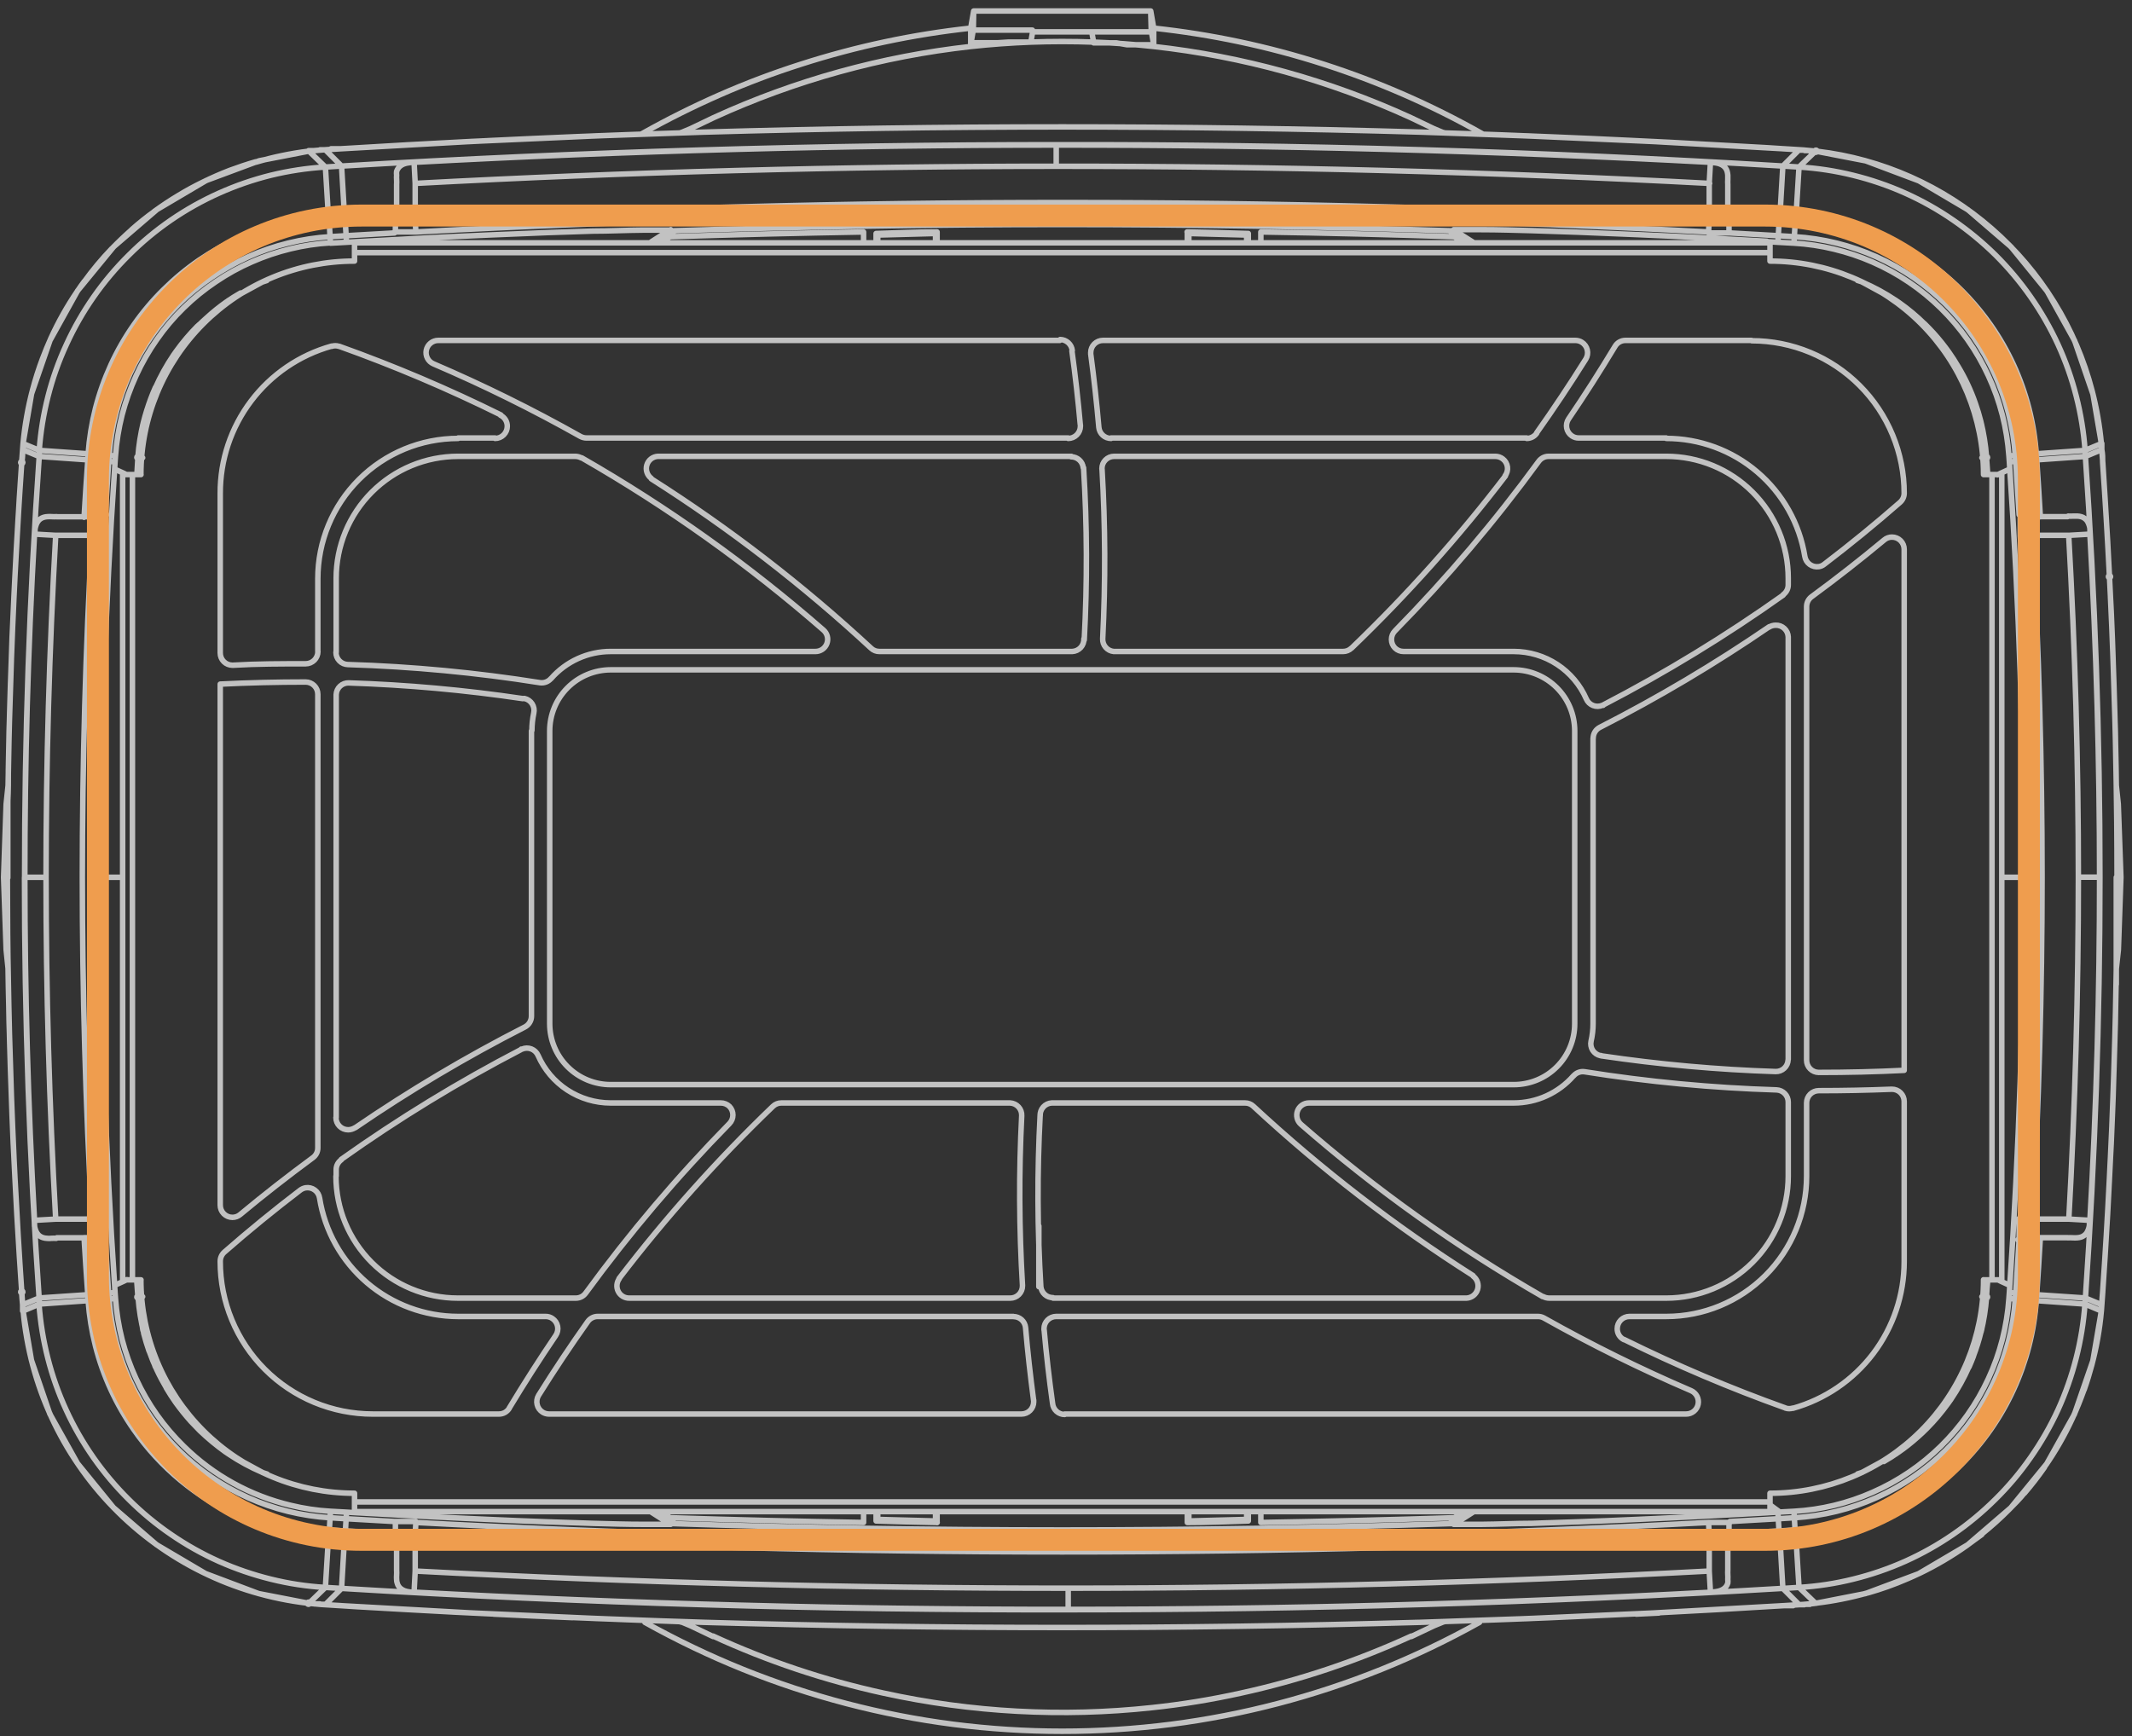<svg xmlns="http://www.w3.org/2000/svg" width="194" height="158" viewBox="0 0 194 158" fill="none"><rect x="0" y="0" width="194" height="158" fill="#333333" stroke="none"/><path d="M2.06 118.761L2.1 119.321M2.1 119.321L2.11 119.311C2.712 126.04 5.612 132.357 10.324 137.2C15.035 142.042 21.27 145.115 27.98 145.901M2.1 119.321L2.86 123.791L4.53 128.671L7.05 133.181L10.32 137.201L14.24 140.581L18.7 143.211L23.53 145.031L28.07 145.911M3.59 118.681L3.56 118.131M3.59 118.681L8.02 118.371M3.59 118.681L2.1 119.311M3.56 118.131L7.99 117.831M3.56 118.131L2.06 118.751M3.56 118.131C2.673 105.378 2.23 92.614 2.23 79.841H4.19M1.98 117.581L2.06 118.771V118.751M1.98 117.581C1.98 117.971 2.03 118.361 2.06 118.751M1.98 117.581C1.74 114.111 1.54 110.651 1.36 107.181M1.36 107.191L1.53 110.451L1.76 114.281L1.98 117.591M1.36 107.191L1.27 105.371M1.36 107.191V107.181M1.27 105.371V105.331M1.27 105.371L1.36 107.181M1.04 99.841L1.1 101.571L1.2 103.971L1.27 105.361V105.331M1.04 99.841L0.83 93.111L0.7 86.081L0.67 79.841M1.04 99.841V99.831C1.11 101.661 1.18 103.501 1.27 105.331M1.04 99.841C0.793 93.174 0.67 86.508 0.67 79.841M0.68 82.971L0.58 79.841L0.68 76.721M0.33 79.841L0.56 86.441L0.74 88.191M0.33 79.841L0.56 73.181L0.74 71.471M0.33 79.841H0.67M2.1 40.351L2.11 40.371C2.11 40.551 2.11 40.741 2.11 40.921M2.1 40.351L2.06 40.901M2.1 40.351L2.87 35.841L4.55 30.981L7.06 26.461L10.35 22.451L14.28 19.071L18.75 16.431L23.59 14.631L28.07 13.761M1.27 54.341V54.311L1.21 55.651L1.1 58.041L1.04 59.831M1.27 54.341V54.301L1.36 52.481M1.27 54.341C1.18 56.171 1.11 58.011 1.04 59.841M1.27 54.341L1.36 52.491M0.67 79.841L0.7 73.541L0.83 66.511L1.04 59.831M1.04 59.831V59.841M1.36 52.481L1.54 49.171L1.76 45.341L1.99 41.861L2.06 40.901M1.36 52.481V52.491M3.56 41.541L3.59 40.991M3.56 41.541L2.06 40.921V40.901M3.56 41.541L7.99 41.851L8.02 41.301M3.59 40.991L2.1 40.371C2.251 38.727 2.539 37.098 2.96 35.501C3.213 34.532 3.517 33.578 3.87 32.641C4.1 32.021 4.36 31.401 4.63 30.791C5.308 29.302 6.11 27.874 7.03 26.521C7.23 26.211 7.45 25.911 7.67 25.611M3.59 40.991L8.02 41.301M2.06 40.901C2.06 41.291 2.06 41.681 1.98 42.071M28.07 145.911L28.37 145.941L29.22 146.021L29.55 146.041M28.07 145.911L28.12 145.911L29.61 144.471M12.55 118.041L12.44 116.501M12.55 118.041L12.46 116.501M12.55 118.041L13 121.041L14.12 124.361L15.84 127.421L18.1 130.121L20.82 132.341L23.9 134.021L24.3 134.151M12.55 118.041L12.98 118.011M2.06 118.751C2.06 118.931 2.06 119.121 2.06 119.311M12.55 41.631L12.46 43.171C12.5 42.631 12.57 42.141 12.57 41.631M12.55 41.631L12.99 38.671L14.1 35.351L15.81 32.291L18.07 29.591L20.78 27.351L23.86 25.671L24.28 25.531M12.55 41.631L12.98 41.661M1.36 52.491C1.53 49.021 1.74 45.561 1.98 42.091M1.04 59.841C0.913 63.254 0.82 66.664 0.76 70.071C0.76 71.011 0.76 71.951 0.71 72.891M20.04 44.861V59.431C20.04 59.725 20.157 60.008 20.365 60.216C20.573 60.424 20.856 60.541 21.15 60.541M9.58 112.831V112.841M165.2 145.911L165.24 145.901M165.2 145.911H165.24L164.9 145.951L164.06 146.021L163.76 146.041M165.2 145.911L165.25 145.911L169.75 145.031L174.59 143.221L179.05 140.591L182.97 137.221L186.24 133.221L188.76 128.711L190.44 123.841L191.21 119.321M165.2 145.911L163.7 144.471M165.2 145.911L164.69 145.971M191.21 119.321V119.311M191.21 119.321L191.25 118.771M28.61 145.971H29.11M29.55 146.041H29.6M29.55 146.041L30.99 146.131M64.89 148.941L62.84 147.961L62.05 147.631M9.58 46.841V46.831C9.68 45.221 9.78 43.601 9.89 41.991L9.93 41.451C10.021 40.165 10.229 38.89 10.55 37.641C10.87 36.393 11.298 35.175 11.83 34.001C12.912 31.66 14.402 29.53 16.23 27.711C17.151 26.802 18.155 25.981 19.23 25.261C20.292 24.533 21.416 23.9 22.59 23.371C23.765 22.842 24.987 22.423 26.24 22.121C27.49 21.813 28.765 21.619 30.05 21.541M29.61 15.201L29.88 19.631M29.61 15.201L28.12 13.761M29.61 15.201L31.08 15.111M29.88 19.631L31.34 19.541M29.88 19.631C27.08 19.814 24.334 20.491 21.77 21.631C20.493 22.207 19.269 22.893 18.11 23.681C16.956 24.477 15.875 25.374 14.88 26.361C13.884 27.343 12.98 28.414 12.18 29.561C11.374 30.712 10.675 31.933 10.09 33.211C9.508 34.484 9.039 35.806 8.69 37.161C8.347 38.519 8.123 39.904 8.02 41.301M31.08 15.111L31.34 19.541M31.08 15.111L29.6 13.631M31.34 19.541L36.09 19.271M31.43 20.341L31.53 22.051M31.43 20.341L36.09 20.081M31.43 20.341L29.97 20.431L30.07 22.131L31.53 22.051M31.53 22.051L32.25 22.011L32.53 21.991M28.92 52.631V59.301M30.59 107.041V106.451C30.59 106.274 30.632 106.1 30.714 105.943C30.796 105.786 30.915 105.652 31.06 105.551M30.59 101.711V63.261M30.59 59.371V52.631C30.59 49.687 31.759 46.864 33.841 44.782C35.923 42.7 38.746 41.531 41.69 41.531H52.34C52.532 41.532 52.721 41.58 52.89 41.671M31.08 144.561L31.34 140.131M31.08 144.561L29.61 144.471M31.08 144.561L29.6 146.041M31.08 144.561C53.08 145.894 75.12 146.541 97.2 146.501M31.34 140.131L29.88 140.041M31.34 140.131L36.09 140.401M31.43 139.331L31.53 137.621M31.43 139.331L36.09 139.591M31.43 139.331L29.97 139.241M31.53 137.621L30.07 137.541M31.53 137.621L32.53 137.681L32.64 137.601M29.97 139.241L30.07 137.541M29.97 139.241C24.504 138.912 19.344 136.606 15.452 132.753C11.561 128.901 9.203 123.764 8.82 118.301M30.07 137.541C28.849 137.471 27.638 137.29 26.45 137.001C22.776 136.132 19.41 134.271 16.72 131.621C14.909 129.854 13.438 127.769 12.38 125.471C11.853 124.324 11.428 123.133 11.11 121.911C10.8 120.688 10.599 119.44 10.51 118.181M29.61 144.471L29.88 140.041M29.88 140.041C27.078 139.871 24.33 139.193 21.77 138.041C17.912 136.318 14.597 133.577 12.18 130.111C10.566 127.81 9.383 125.235 8.69 122.511C8.346 121.153 8.122 119.768 8.02 118.371M60.41 21.461L60.56 21.351M61.19 21.161L61.28 21.101C61.284 21.071 61.284 21.041 61.28 21.011M61.19 21.161L61.42 21.011M61.19 21.161L60.86 21.371L60.66 21.501L60.51 21.601M60.68 21.531L60.53 21.631M163.71 146.041H163.76M163.71 146.041L162.23 144.561M163.71 146.041L163.17 146.081H163.21M163.76 146.041L162.32 146.131M163.76 146.041H164.2M162.32 146.131L150.39 146.801L138.98 147.311L131.23 147.581M162.32 146.131H162.3M162.3 146.131L161.61 146.171C158.06 146.391 154.5 146.591 150.95 146.771M162.3 146.131H163.17M163.7 144.471L162.23 144.561M163.7 144.471L163.43 140.041M163.7 144.471C165.36 144.372 167.006 144.121 168.62 143.721C170.242 143.323 171.825 142.781 173.35 142.101C174.875 141.418 176.334 140.598 177.71 139.651C179.083 138.708 180.368 137.644 181.55 136.471C182.74 135.301 183.818 134.022 184.77 132.651C185.728 131.285 186.562 129.836 187.26 128.321C188.644 125.278 189.477 122.015 189.72 118.681M162.23 144.561L161.97 140.131M30.99 146.131H31.01L32.57 146.231C35.57 146.401 38.46 146.571 41.41 146.721L44.93 146.891M30.99 146.131L42.84 146.791L54.25 147.301L62.08 147.591M131.23 147.581L129.18 147.651M131.23 147.581L135.48 147.441L137.64 147.361L140.92 147.231C143.587 147.118 146.253 146.998 148.92 146.871M29.6 146.041L30.05 146.071L31.05 146.131M62.08 147.581L64.13 147.651C85.81 148.278 107.477 148.278 129.13 147.651M62.08 147.581C60.34 147.531 58.59 147.471 56.85 147.401L52.08 147.211M62.08 147.581L64.08 147.651M61.42 138.661L61.19 138.521L60.86 138.311L60.67 138.181L60.51 138.081M60.55 138.351L60.39 138.251L59.48 137.641M60.54 138.041L60.69 138.151M61.19 138.511L61.28 138.571M60.57 138.321L60.42 138.211M37.84 21.111L37.78 20.001V16.691M37.84 21.111C77.022 19.021 116.288 19.021 155.47 21.111L155.53 20.001V16.691L155.64 14.771C135.813 13.711 115.97 13.188 96.11 13.201C76.617 13.201 57.14 13.724 37.68 14.771M37.84 21.111H35.9M37.78 16.691L37.68 14.771M37.78 16.691C57.213 15.651 76.657 15.131 96.11 15.131V13.171M37.68 14.771C37.502 14.772 37.325 14.789 37.15 14.821C37.013 14.839 36.879 14.872 36.75 14.921C36.646 14.96 36.549 15.014 36.46 15.081C36.375 15.141 36.3 15.216 36.24 15.301C36.176 15.39 36.126 15.488 36.09 15.591C36.075 15.707 36.075 15.825 36.09 15.941C36.08 16.074 36.08 16.208 36.09 16.341C36.1 16.491 36.1 16.641 36.09 16.791C36.09 17.621 36.09 18.451 36.09 19.271M36.09 19.271V20.081M36.09 20.081L36.1 20.131M36.09 139.591V140.401M36.09 139.591L36.1 139.541M36.09 140.401V141.051C36.09 141.658 36.09 142.268 36.09 142.881M37.78 139.671V142.981M37.78 139.671L37.84 138.561C77.022 140.651 116.288 140.651 155.47 138.561M37.78 139.671C77.002 141.761 116.308 141.761 155.53 139.671M37.78 142.981L37.68 144.901C57.5 145.961 77.34 146.484 97.2 146.471C116.687 146.471 136.167 145.951 155.64 144.911M37.78 142.981C57.567 144.028 77.373 144.548 97.2 144.541M132.27 138.661H132.39M132.27 138.661L132.39 138.651M132.27 138.661C126.43 138.848 120.587 138.991 114.74 139.091C102.687 139.291 90.63 139.291 78.57 139.091C72.723 138.991 66.88 138.848 61.04 138.661M132.33 138.131H132.26C126.413 138.318 120.57 138.461 114.73 138.561V137.571M132.33 138.131L133.2 137.591M132.33 138.131L132.81 138.091L133.61 137.581M60.92 138.651L61.04 138.661M61.04 138.661H60.92M60.99 138.131H61.05M60.99 138.131L60.11 137.591M60.99 138.131L60.5 138.091L59.7 137.581M48.36 66.511V92.481M85.27 21.111L85.13 21.251M85.27 21.111V22.101M85.27 21.111C83.42 21.111 81.57 21.191 79.72 21.251M85.13 21.251V22.101M85.13 21.251L79.87 21.391M35.89 138.471L31.5 138.221L30.03 138.131C24.834 137.816 19.93 135.623 16.232 131.96C12.534 128.296 10.294 123.413 9.93 118.221L9.89 117.681M35.89 138.471C35.91 138.479 35.929 138.491 35.944 138.507C35.96 138.522 35.972 138.541 35.98 138.561C35.984 138.591 35.984 138.621 35.98 138.651V138.951C35.98 139.011 35.98 139.071 35.98 139.131C35.99 139.267 35.99 139.404 35.98 139.541M35.89 138.471H37.84M96.88 128.691H153.43C153.686 128.691 153.934 128.604 154.132 128.442C154.331 128.281 154.468 128.056 154.519 127.806C154.571 127.555 154.535 127.294 154.416 127.068C154.298 126.841 154.105 126.662 153.87 126.561C149.295 124.6 144.828 122.393 140.49 119.951C140.325 119.859 140.139 119.811 139.95 119.811H96.11C95.816 119.811 95.533 119.928 95.325 120.136C95.117 120.344 95 120.627 95 120.921C94.995 120.954 94.995 120.988 95 121.021M33.92 128.691H45.4C45.592 128.693 45.781 128.643 45.948 128.549C46.114 128.454 46.253 128.317 46.35 128.151M157.41 138.471H157.43M157.43 138.471L161.82 138.221L163.28 138.131C168.476 137.818 173.382 135.625 177.08 131.962C180.779 128.298 183.018 123.414 183.38 118.221L183.42 117.681C183.53 116.071 183.63 114.451 183.73 112.841M157.43 138.471C157.408 138.477 157.387 138.489 157.369 138.504C157.352 138.52 157.339 138.539 157.33 138.561V138.791C157.325 138.844 157.325 138.898 157.33 138.951C157.325 139.011 157.325 139.071 157.33 139.131C157.32 139.267 157.32 139.404 157.33 139.541M85.13 138.421L85.27 138.571V137.571M85.13 138.421V137.571M85.13 138.421L79.87 138.281M113.44 21.391L113.59 21.251V22.101M113.44 21.391V22.101M113.44 21.391L108.18 21.251M8.02 118.371L7.99 117.831M8.82 118.301L10.51 118.181M8.82 118.301L8.79 117.751C8.67 116.051 8.56 114.351 8.46 112.641M10.51 118.181L10.47 117.641M7.99 117.831C7.87 116.101 7.75 114.371 7.65 112.641H8.46M8.79 117.761L10.47 117.641M10.47 117.641L10.43 116.981M49.66 119.811H41.69C38.649 119.808 35.709 118.721 33.398 116.745C31.087 114.769 29.556 112.034 29.08 109.031C29.058 108.886 29.008 108.747 28.932 108.622C28.856 108.497 28.756 108.388 28.638 108.302C28.52 108.215 28.387 108.153 28.244 108.119C28.102 108.084 27.955 108.078 27.81 108.101C27.628 108.134 27.457 108.21 27.31 108.321C24.95 110.121 22.653 111.998 20.42 113.951C20.301 114.056 20.205 114.185 20.14 114.33C20.074 114.475 20.04 114.632 20.04 114.791M92.21 119.811H54.39C54.212 119.81 54.036 119.853 53.878 119.935C53.719 120.017 53.583 120.135 53.48 120.281C51.927 122.468 50.437 124.704 49.01 126.991C48.857 127.242 48.809 127.543 48.877 127.83C48.944 128.116 49.121 128.364 49.37 128.521C49.547 128.632 49.751 128.691 49.96 128.691H92.95C93.245 128.691 93.527 128.574 93.735 128.366C93.943 128.158 94.06 127.875 94.06 127.581C94.065 127.531 94.065 127.481 94.06 127.431M95.82 118.141H133.45C133.678 118.128 133.896 118.046 134.076 117.905C134.255 117.763 134.387 117.57 134.452 117.352C134.518 117.133 134.514 116.899 134.442 116.683C134.37 116.466 134.233 116.277 134.05 116.141M41.69 118.141H52.4C52.573 118.141 52.744 118.101 52.899 118.023C53.054 117.944 53.188 117.831 53.29 117.691C57.271 112.238 61.642 107.081 66.37 102.261C66.576 102.052 66.691 101.77 66.691 101.476C66.691 101.182 66.576 100.9 66.37 100.691C66.16 100.491 65.88 100.38 65.59 100.381M8.46 112.641H8.52M185.66 112.641C185.56 114.374 185.45 116.104 185.33 117.831M185.66 112.641H188.14M185.66 112.641H184.8M8.37 110.951H5.07M8.37 110.951L9.48 110.891C8.31 90.204 8.31 69.468 9.48 48.781L8.37 48.721M8.37 110.951C7.2 90.224 7.2 69.448 8.37 48.721M5.07 110.951L3.14 111.061M5.07 110.951C4.483 100.584 4.19 90.214 4.19 79.841M184.94 110.951H188.24M184.94 110.951L183.83 110.891M184.94 110.951C186.11 90.224 186.11 69.448 184.94 48.721M189.76 118.131L185.33 117.831M189.76 118.131L191.25 118.751M189.76 118.131L189.72 118.681M189.76 118.131C190.64 105.384 191.08 92.618 191.08 79.831M185.33 117.831L185.29 118.371M182.84 117.641L184.53 117.761L184.49 118.301M182.84 117.641L182.88 116.981M182.84 117.641L182.8 118.181M184.49 118.301L182.8 118.181M184.49 118.301C184.107 123.764 181.749 128.901 177.858 132.753C173.966 136.606 168.806 138.912 163.34 139.241M182.8 118.181C182.711 119.44 182.51 120.688 182.2 121.911C181.888 123.134 181.463 124.326 180.93 125.471C178.8 130.097 175.046 133.78 170.38 135.821C168.123 136.821 165.704 137.403 163.24 137.541M180.34 118.011L180.76 118.041M180.76 118.041L180.85 116.501M180.76 118.041L180.32 121.001L179.21 124.321L177.5 127.391L175.25 130.081L172.53 132.321L169.45 134.001L169.03 134.141M180.76 118.041C180.76 117.531 180.84 117.041 180.87 116.501M189.72 118.681L185.29 118.371M189.72 118.681L191.21 119.311M185.29 118.371C184.891 124.019 182.455 129.329 178.434 133.315C174.413 137.302 169.081 139.691 163.43 140.041M113.59 138.421L113.44 138.281M113.59 138.421V137.571M113.59 138.421C111.74 138.481 109.89 138.561 108.04 138.561M113.44 138.281V137.571M113.44 138.281L108.18 138.421M88.6 1.001L88.33 2.561M88.6 1.001H104.71M88.6 1.001L88.57 2.561L88.56 2.741L88.33 4.071V2.561M88.33 2.561C83.085 3.128 77.912 4.227 72.89 5.841C70.379 6.64 67.912 7.571 65.5 8.631C63.087 9.691 60.73 10.868 58.43 12.161M3.14 111.061C2.553 100.654 2.26 90.248 2.26 79.841C2.253 69.421 2.547 59.011 3.14 48.611L5.07 48.721M3.14 111.061C3.13 111.237 3.13 111.414 3.14 111.591C3.166 111.727 3.203 111.861 3.25 111.991C3.289 112.095 3.343 112.192 3.41 112.281C3.468 112.369 3.543 112.443 3.63 112.501C3.719 112.563 3.816 112.61 3.92 112.641C4.034 112.676 4.151 112.696 4.27 112.701C4.403 112.716 4.537 112.716 4.67 112.701C4.82 112.691 4.97 112.691 5.12 112.701M78.58 21.111V22.101M79.72 21.251V22.101M79.72 21.251L79.87 21.391M79.72 138.421V137.571M79.72 138.421L79.87 138.281M79.72 138.421C81.57 138.481 83.42 138.531 85.28 138.561M79.87 21.391V22.101M79.87 137.571V138.281M78.58 137.571V138.561C72.74 138.461 66.89 138.321 61.06 138.131M160.7 22.051L160.78 21.991L161.78 22.051M160.78 137.681L160.67 137.601M160.78 137.681L161.06 137.661L161.78 137.621M160.78 137.681C156.78 137.901 152.88 138.111 148.93 138.281C147.15 138.361 145.36 138.441 143.58 138.501L139.4 138.641C137.86 138.641 136.32 138.721 134.78 138.731H132.27C132.87 138.371 133.46 138.001 134.04 137.621M161.33 137.181L161.12 137.031M97.2 144.541V146.501M97.2 144.541C116.66 144.541 136.103 144.021 155.53 142.981M97.2 146.501C118.887 146.501 140.553 145.854 162.2 144.561M96.11 13.171C74.417 13.171 52.75 13.818 31.11 15.111M96.11 13.171C118.19 13.131 140.23 13.778 162.23 15.111M162.23 15.111L163.71 13.631M162.23 15.111L161.97 19.541M162.23 15.111L163.7 15.201M163.71 13.631H163.76M163.71 13.631L163.27 13.601L162.27 13.541M163.7 15.201L165.2 13.761M163.7 15.201L163.43 19.631M163.7 15.201C165.36 15.3 167.006 15.551 168.62 15.951C170.242 16.349 171.825 16.891 173.35 17.571C174.875 18.253 176.334 19.073 177.71 20.021C179.087 20.966 180.379 22.03 181.57 23.201C183.94 25.56 185.871 28.324 187.27 31.361C187.964 32.878 188.52 34.454 188.93 36.071C189.341 37.684 189.609 39.331 189.73 40.991M165.2 13.761H165.24M165.2 13.761H164.7M11.22 116.611L11.5 116.481M11.55 116.461L11.26 116.601L10.43 116.981M189.72 40.991L191.21 40.371M189.72 40.991L185.29 41.301M189.72 40.991L189.76 41.541M191.21 40.371V40.351M191.21 40.371C191.061 38.751 190.78 37.146 190.37 35.571C188.88 29.844 185.697 24.7 181.237 20.81C176.776 16.921 171.247 14.468 165.37 13.771M189.76 41.541L191.25 40.921M189.76 41.541L185.33 41.851M189.76 41.541C190.64 54.294 191.08 67.058 191.08 79.831M191.25 40.921V40.901M191.25 40.921C191.33 41.311 191.33 41.701 191.33 42.091M192.99 79.841H192.64C192.64 73.174 192.517 66.508 192.27 59.841M192.99 79.841L192.75 73.181L192.57 71.471M192.99 79.841L192.76 86.441L192.57 88.181M184.14 79.841H182.15M184.14 79.841C184.14 92.241 183.72 104.621 182.88 116.981M184.14 79.841C184.14 67.441 183.72 55.058 182.88 42.691M9.18 79.841H11.16M9.18 79.841C9.18 92.234 9.597 104.614 10.43 116.981M9.18 79.841C9.173 67.434 9.59 55.051 10.43 42.691M4.19 79.841C4.19 69.454 4.483 59.081 5.07 48.721M191.08 79.831H189.12M189.12 79.831C189.12 69.458 188.827 59.088 188.24 48.721H184.94M189.12 79.831C189.12 90.218 188.83 100.591 188.25 110.951L190.17 111.061C190.763 100.661 191.057 90.251 191.05 79.831C191.05 69.418 190.757 59.011 190.17 48.611M191.25 118.751V118.771M191.25 118.751C191.25 118.361 191.31 117.971 191.33 117.581M191.21 119.311C191.21 119.121 191.21 118.931 191.21 118.751M191.21 119.311C191.061 120.973 190.77 122.619 190.34 124.231C190.14 124.981 189.91 125.731 189.65 126.471M11.48 43.181L11.26 43.071L10.43 42.691M11.22 43.061L11.44 43.161M161.11 136.991L161.32 137.151L161.95 137.611M28.12 13.761H28.07M28.12 13.761L28.07 13.771M29.6 13.631H29.55M29.6 13.631L30.12 13.591M104.98 4.071V2.561M104.98 4.071L104.75 2.741V2.561L104.71 1.001M104.98 4.071H102.55L101.57 3.901H99.51M104.98 2.561L104.71 1.001M104.98 2.561C115.498 3.691 125.673 6.961 134.88 12.171M108.04 22.101V21.111L108.18 21.251M108.04 138.561V137.571M108.04 138.561L108.18 138.421M108.18 21.251V22.101M108.18 137.571V138.421M182.09 43.061L181.81 43.191M181.76 43.211L182.05 43.071L182.88 42.691M181.83 116.491L182.05 116.601L182.88 116.981M182.09 116.611L181.88 116.511M32.53 21.991L32.59 22.041M32.53 21.991L32.59 22.031M114.73 22.101V21.111C120.577 21.204 126.42 21.348 132.26 21.541H132.33M101.45 59.291H122.21C122.498 59.293 122.774 59.182 122.98 58.981M97.56 59.291H80.02C79.742 59.294 79.473 59.191 79.27 59.001C73.085 53.265 66.391 48.103 59.27 43.581M185.29 41.301C185.091 38.499 184.39 35.755 183.22 33.201C182.633 31.928 181.934 30.709 181.13 29.561C178.705 26.103 175.392 23.363 171.54 21.631C168.98 20.479 166.232 19.801 163.43 19.631M185.29 41.301L185.33 41.851M180.34 41.661L180.76 41.631M180.76 41.631L180.87 43.171M180.76 41.631L180.85 43.171M180.76 41.631L180.31 38.631L179.19 35.311L177.47 32.251L175.22 29.561L172.5 27.331L169.42 25.651L169.02 25.521M180.76 41.631V41.571C180.677 40.482 180.503 39.401 180.24 38.341C180.1 37.791 179.94 37.251 179.75 36.721C179.344 35.55 178.818 34.424 178.18 33.361C177.92 32.911 177.63 32.471 177.33 32.041C176.901 31.438 176.436 30.86 175.94 30.311C175.68 30.021 175.4 29.741 175.12 29.461M184.49 41.371L182.8 41.491M184.49 41.371C184.107 35.908 181.749 30.771 177.858 26.919C173.966 23.066 168.806 20.76 163.34 20.431M184.49 41.371L184.53 41.921L182.84 42.031M182.8 41.491C182.711 40.232 182.51 38.984 182.2 37.761C181.886 36.538 181.461 35.346 180.93 34.201C178.8 29.579 175.05 25.897 170.39 23.851C169.254 23.354 168.076 22.959 166.87 22.671C165.679 22.381 164.464 22.201 163.24 22.131M182.8 41.491L182.84 42.031M182.84 42.031L182.88 42.691M185.33 41.851C185.45 43.571 185.56 45.301 185.66 47.031H184.86M184.94 48.721L183.83 48.781C183.83 48.541 183.83 48.301 183.83 48.051C183.83 47.801 183.83 47.831 183.83 47.721V47.431C183.83 47.351 183.83 47.271 183.83 47.191C183.835 47.131 183.835 47.071 183.83 47.011V46.841M188.25 48.721L190.17 48.611M190.17 48.611C190.18 48.434 190.18 48.258 190.17 48.081C190.149 47.944 190.112 47.81 190.06 47.681C190.02 47.579 189.97 47.482 189.91 47.391C189.846 47.306 189.768 47.232 189.68 47.171C189.595 47.109 189.501 47.061 189.4 47.031C189.286 46.997 189.169 46.977 189.05 46.971H188.64C188.49 46.981 188.34 46.981 188.19 46.971M8.37 48.721H5.07M184.86 47.031L184.57 41.901M184.86 47.031H184.8M10.47 42.031L8.79 41.921L8.82 41.371M10.47 42.031L10.43 42.691M10.47 42.031L10.51 41.491M8.82 41.371L10.51 41.491M8.82 41.371C8.921 40.021 9.139 38.683 9.47 37.371C9.807 36.057 10.259 34.776 10.82 33.541C11.381 32.31 12.05 31.133 12.82 30.021C13.593 28.91 14.467 27.872 15.43 26.921C17.362 25.013 19.621 23.469 22.1 22.361C23.336 21.801 24.621 21.359 25.94 21.041C27.253 20.718 28.591 20.514 29.94 20.431M10.51 41.491C10.599 40.232 10.8 38.984 11.11 37.761C11.428 36.539 11.853 35.348 12.38 34.201C12.906 33.045 13.539 31.94 14.27 30.901C14.99 29.865 15.807 28.901 16.71 28.021C17.611 27.138 18.592 26.342 19.64 25.641C20.675 24.937 21.773 24.331 22.92 23.831C24.059 23.33 25.24 22.932 26.45 22.641C27.638 22.352 28.849 22.171 30.07 22.101M97.49 41.531H59.86C59.632 41.544 59.414 41.626 59.234 41.767C59.055 41.909 58.923 42.102 58.858 42.32C58.792 42.539 58.796 42.773 58.868 42.989C58.94 43.206 59.077 43.395 59.26 43.531M136.06 41.531H101.38C101.086 41.531 100.803 41.648 100.595 41.856C100.387 42.064 100.27 42.347 100.27 42.641C100.265 42.661 100.265 42.681 100.27 42.701M151.62 39.861H143.65C143.429 39.864 143.212 39.797 143.03 39.671C142.786 39.506 142.618 39.252 142.561 38.963C142.505 38.674 142.566 38.375 142.73 38.131C144.2 35.971 145.61 33.761 146.96 31.521C147.057 31.355 147.196 31.218 147.363 31.123C147.529 31.029 147.718 30.979 147.91 30.981H159.39M138.92 39.861H101.1M97.2 39.861H53.37C53.178 39.86 52.989 39.812 52.82 39.721C48.482 37.279 44.016 35.072 39.44 33.111C39.205 33.01 39.012 32.831 38.894 32.604C38.775 32.378 38.739 32.117 38.791 31.866C38.843 31.616 38.979 31.391 39.178 31.23C39.376 31.068 39.624 30.98 39.88 30.981H96.44M45.05 39.861H41.69M144.96 67.191V93.161C144.96 93.696 144.899 94.229 144.78 94.751C144.748 94.893 144.744 95.04 144.769 95.183C144.793 95.326 144.846 95.464 144.924 95.586C145.003 95.709 145.104 95.815 145.224 95.898C145.343 95.982 145.478 96.04 145.62 96.071H145.7M157.43 21.201L161.82 21.451L163.28 21.541C168.476 21.854 173.382 24.047 177.08 27.71C180.779 31.374 183.018 36.258 183.38 41.451L183.42 41.991C183.53 43.601 183.63 45.221 183.73 46.831M157.43 21.201C157.43 21.201 157.35 21.151 157.33 21.111V20.891C157.326 20.838 157.326 20.784 157.33 20.731C157.326 20.668 157.326 20.604 157.33 20.541C157.32 20.404 157.32 20.267 157.33 20.131M157.43 21.201H155.47M35.9 21.201H35.89M35.89 21.201L31.5 21.451L30.03 21.541M35.89 21.201C35.89 21.201 35.96 21.151 35.98 21.111C35.984 21.081 35.984 21.051 35.98 21.021V20.731C35.98 20.661 35.98 20.601 35.98 20.541C35.99 20.404 35.99 20.267 35.98 20.131M163.43 140.041L161.97 140.131M163.34 139.241L163.24 137.541M163.34 139.241L161.88 139.331M163.24 137.541L161.95 137.611M161.88 139.331L161.78 137.621M161.88 139.331L157.22 139.591M161.78 137.621L161.95 137.611M161.97 140.131L157.22 140.401V139.591M155.53 139.671L155.47 138.561M155.53 139.671V142.981M155.47 138.561H157.41M155.53 142.981L155.64 144.901C155.814 144.899 155.988 144.882 156.16 144.851C156.297 144.833 156.431 144.8 156.56 144.751C156.667 144.712 156.768 144.658 156.86 144.591C156.945 144.531 157.02 144.456 157.08 144.371C157.142 144.283 157.189 144.185 157.22 144.081C157.235 143.965 157.235 143.847 157.22 143.731C157.23 143.598 157.23 143.464 157.22 143.331C157.21 143.181 157.21 143.031 157.22 142.881M157.22 139.591V139.541M157.22 20.081V19.271M157.22 20.081L161.88 20.341M157.22 20.081V20.131M157.22 19.271L161.97 19.541M157.22 19.271V18.621C157.22 18.014 157.22 17.404 157.22 16.791C157.21 16.641 157.21 16.491 157.22 16.341C157.22 16.211 157.22 16.071 157.22 15.941C157.211 15.823 157.19 15.706 157.16 15.591C157.128 15.488 157.081 15.39 157.02 15.301C156.957 15.218 156.883 15.144 156.8 15.081C156.708 15.014 156.607 14.96 156.5 14.921C156.374 14.874 156.243 14.84 156.11 14.821C155.934 14.795 155.758 14.778 155.58 14.771M161.88 20.341L161.78 22.051M161.88 20.341L163.34 20.431M161.78 22.051L163.24 22.131M161.97 19.541L163.43 19.631M163.34 20.431L163.24 22.131M162.32 13.541H162.3L160.75 13.441L151.9 12.951L148.38 12.781C146 12.661 143.61 12.561 141.23 12.461L138 12.331L136.47 12.271C134.72 12.211 132.98 12.141 131.23 12.091M162.32 13.541L150.47 12.881L139.06 12.371L131.23 12.091M162.32 13.541L163.76 13.631M61.05 21.541H60.98M60.98 21.541C60.69 21.711 60.41 21.891 60.13 22.071M60.98 21.541L60.49 21.581L59.72 22.071M60.91 21.011H61.03C66.877 20.824 72.723 20.681 78.57 20.581C90.63 20.381 102.687 20.381 114.74 20.581C120.58 20.681 126.427 20.824 132.28 21.011M61.03 21.021H60.91M132.39 21.021H132.28M132.33 21.541L133.16 22.051M132.33 21.541L132.81 21.581L133.57 22.061M132.4 21.011H132.28M132.28 21.011L132.57 21.191M31.01 13.541H30.99M31.01 13.541L31.7 13.501C35.253 13.281 38.81 13.081 42.37 12.901L44.43 12.801M31.01 13.541H30.12M30.99 13.541L29.55 13.631M30.99 13.541L42.92 12.871L54.33 12.361L62.08 12.091M162.72 96.411V57.961C162.707 57.668 162.579 57.393 162.363 57.194C162.148 56.995 161.863 56.89 161.57 56.901C161.346 56.904 161.128 56.97 160.94 57.091M132.9 138.211L132.75 138.321M132.12 138.511L132.03 138.571V138.661M132.62 138.151L132.77 138.041M132.77 138.351L132.92 138.251L133.83 137.641M132.8 138.081L132.64 138.181L132.45 138.311L132.12 138.521L131.89 138.661M28.07 13.761L28.42 13.721L29.27 13.651L29.55 13.631M28.07 13.761C26.449 13.964 24.847 14.298 23.28 14.761M62.08 12.091L64.14 12.021M62.08 12.091L57.83 12.231L55.67 12.311L52.39 12.441C49.74 12.551 47.08 12.671 44.39 12.801M163.76 13.631L164.09 13.651L164.95 13.731L165.24 13.761M131.24 12.091L129.18 12.021M129.18 12.021C107.5 11.394 85.833 11.394 64.18 12.021M129.18 12.021L131.23 12.091M165.24 13.761L169.78 14.641L174.62 16.461L179.07 19.091L183 22.471L186.27 26.491L188.78 31.011L190.45 35.881L191.21 40.351M164.7 13.711L164.66 13.701H164.21M132.12 21.161L131.89 21.011M132.12 21.161L132.03 21.101M132.12 21.161L132.45 21.371L132.65 21.491L132.8 21.591M132.78 21.631L132.63 21.521M132.75 21.351L132.9 21.461M183.73 46.841V46.831M183.73 46.831C183.73 46.831 183.73 46.901 183.82 46.921H184.8M191.33 42.091H191.34M191.33 42.091C191.57 45.558 191.777 49.021 191.95 52.481M191.34 42.091L191.25 40.901M191.34 42.091L191.55 45.391L191.78 49.221L191.95 52.481M128.42 148.941L130.48 147.961L131.26 147.641M191.33 117.581H191.34M191.33 117.581C191.57 114.111 191.78 110.651 191.95 107.181M183.73 112.841C183.73 112.841 183.73 112.771 183.82 112.751H184.8M183.73 112.841V112.481C183.73 112.401 183.73 112.321 183.73 112.241C183.73 112.161 183.73 112.041 183.73 111.951C183.73 111.861 183.73 111.731 183.73 111.621C183.73 111.511 183.73 111.131 183.73 110.891M191.25 118.771L191.32 117.811L191.55 114.331L191.78 110.501L191.95 107.191M192.04 105.331V105.361L192.11 104.021L192.21 101.621L192.28 99.841M192.04 105.331V105.371L191.95 107.191M192.04 105.331C192.13 103.501 192.21 101.661 192.27 99.831M192.04 105.331L192.01 105.921L191.95 107.181M192.04 54.341V54.301L191.95 52.481M192.04 54.341V54.311L192.11 55.681L192.21 58.061L192.27 59.781M192.04 54.341C192.13 56.151 192.2 57.971 192.27 59.791V59.771L192.48 66.511L192.61 73.561L192.65 79.841L192.61 86.131L192.48 93.161L192.28 99.841M191.21 40.351L191.25 40.911M191.25 40.901C191.25 40.721 191.25 40.531 191.25 40.351M191.95 107.181V107.191M192.27 99.831L192.28 99.841M192.27 99.831C192.4 96.421 192.49 93.001 192.55 89.591M192.63 76.721L192.74 79.841L192.63 82.981M183.83 110.901C185 90.214 185 69.478 183.83 48.791M155.57 16.691C135.783 15.644 115.977 15.124 96.15 15.131M155.57 20.001C116.348 17.911 77.042 17.911 37.82 20.001M52.94 41.671C60.77 46.163 68.139 51.415 74.94 57.351C75.108 57.5 75.227 57.697 75.281 57.915C75.335 58.133 75.321 58.362 75.242 58.572C75.163 58.782 75.022 58.963 74.838 59.092C74.653 59.22 74.435 59.29 74.21 59.291H55.57C54.541 59.291 53.524 59.512 52.588 59.938C51.651 60.364 50.816 60.986 50.14 61.761M45.57 37.761C40.798 35.398 35.894 33.315 30.88 31.521M31.67 60.481C37.519 60.66 43.351 61.212 49.13 62.131C49.315 62.158 49.503 62.139 49.677 62.074C49.852 62.009 50.008 61.902 50.13 61.761M21.2 60.541C23.4 60.411 25.61 60.411 27.81 60.411C28.105 60.411 28.389 60.294 28.599 60.087C28.808 59.879 28.927 59.596 28.93 59.301M47.57 63.581C42.312 62.8 37.013 62.322 31.7 62.151M157.22 142.901C157.22 142.071 157.22 141.251 157.22 140.421M28.12 145.901L28.61 145.961M29.11 146.011H29.55M27.99 145.901H28.07M23.83 133.981C22.782 133.53 21.778 132.985 20.83 132.351L20.49 132.121C19.679 131.54 18.91 130.901 18.19 130.211C17.91 129.931 17.64 129.651 17.37 129.361C16.877 128.809 16.413 128.232 15.98 127.631C15.68 127.201 15.39 126.761 15.13 126.311M13.09 121.331C12.827 120.271 12.653 119.19 12.57 118.101V118.041M13.57 122.951C13.981 124.12 14.507 125.246 15.14 126.311M13.07 121.331C13.21 121.881 13.38 122.421 13.56 122.951M20.04 114.801C20.039 116.624 20.396 118.429 21.093 120.113C21.789 121.798 22.81 123.329 24.098 124.619C25.386 125.908 26.916 126.932 28.599 127.631C30.283 128.329 32.087 128.69 33.91 128.691M30.57 101.711C30.57 102.005 30.687 102.288 30.895 102.496C31.103 102.704 31.386 102.821 31.68 102.821C31.904 102.818 32.122 102.752 32.31 102.631M133.83 22.031L132.93 21.421L132.77 21.321L132.58 21.191M134.05 22.051C133.463 21.671 132.873 21.301 132.28 20.941M56.36 116.361C56.235 116.526 56.159 116.723 56.14 116.929C56.121 117.135 56.16 117.342 56.252 117.527C56.345 117.713 56.487 117.868 56.664 117.977C56.84 118.085 57.043 118.142 57.25 118.141H91.93C92.224 118.141 92.507 118.024 92.715 117.816C92.923 117.608 93.04 117.325 93.04 117.031V116.971C92.732 111.833 92.708 106.682 92.97 101.541C92.984 101.248 92.881 100.962 92.684 100.745C92.487 100.527 92.213 100.397 91.92 100.381H71.1C70.813 100.379 70.536 100.49 70.33 100.691C65.271 105.55 60.59 110.788 56.33 116.361M47.43 95.481H47.5C47.769 95.363 48.074 95.357 48.348 95.464C48.622 95.571 48.842 95.782 48.96 96.051C49.522 97.337 50.446 98.431 51.62 99.201C52.794 99.969 54.167 100.38 55.57 100.381H65.58M48.36 92.471C48.361 92.678 48.304 92.881 48.196 93.057C48.089 93.234 47.934 93.377 47.75 93.471C42.42 96.192 37.269 99.251 32.33 102.631M95.82 118.101C95.544 118.102 95.277 118.001 95.072 117.816C94.866 117.631 94.737 117.376 94.71 117.101C94.39 111.883 94.37 106.651 94.65 101.431M92.21 119.821C92.486 119.82 92.753 119.921 92.959 120.106C93.164 120.291 93.293 120.546 93.32 120.821C93.51 123.031 93.76 125.241 94.05 127.431M49.65 119.811C49.871 119.808 50.088 119.874 50.27 120.001C50.514 120.166 50.682 120.42 50.739 120.709C50.795 120.998 50.734 121.297 50.57 121.541C49.097 123.714 47.687 125.918 46.34 128.151M61.25 138.661C61.254 138.631 61.254 138.601 61.25 138.571M184.57 117.761L184.9 112.641M192.57 89.591C192.57 88.651 192.57 87.721 192.57 86.781C192.57 84.461 192.57 82.148 192.57 79.841M100.28 42.701C100.58 47.839 100.6 52.99 100.34 58.131C100.326 58.416 100.422 58.695 100.608 58.911C100.794 59.127 101.056 59.263 101.34 59.291H101.4M99.26 32.291C99.553 34.491 99.797 36.694 99.99 38.901C100.017 39.176 100.146 39.431 100.352 39.616C100.557 39.801 100.824 39.902 101.1 39.901M98.66 58.241C98.94 53.021 98.92 47.789 98.6 42.571M122.99 58.981C128.047 54.12 132.727 48.882 136.99 43.311M98.3 38.651C98.1 36.411 97.847 34.174 97.54 31.941M139.83 39.391C141.383 37.198 142.873 34.961 144.3 32.681C144.453 32.43 144.501 32.129 144.433 31.842C144.366 31.556 144.189 31.308 143.94 31.151C143.767 31.041 143.566 30.982 143.36 30.981H100.36C100.066 30.981 99.783 31.098 99.575 31.306C99.367 31.514 99.25 31.797 99.25 32.091C99.245 32.141 99.245 32.191 99.25 32.241M5.17 112.651H7.65M28.57 13.711H28.08M29.11 13.661L28.61 13.711M29.57 13.631H29.13M30.17 31.501C27.249 32.321 24.677 34.075 22.848 36.495C21.018 38.915 20.032 41.867 20.04 44.901M31.74 62.151C31.594 62.146 31.449 62.169 31.312 62.22C31.175 62.271 31.05 62.348 30.943 62.448C30.836 62.547 30.75 62.666 30.69 62.799C30.629 62.932 30.595 63.075 30.59 63.221M30.57 59.371C30.57 59.66 30.683 59.938 30.884 60.145C31.086 60.353 31.361 60.473 31.65 60.481M14.04 19.241C14.76 18.721 15.49 18.231 16.25 17.781C16.97 17.341 17.71 16.941 18.47 16.571C19.27 16.181 20.09 15.821 20.92 15.501C21.7 15.211 22.48 14.951 23.28 14.721M14.04 19.251C13.33 19.761 12.65 20.311 11.99 20.891M11.99 20.901C11.36 21.461 10.75 22.041 10.17 22.641M10.17 22.631C9.269 23.572 8.433 24.575 7.67 25.631M14.14 35.301C14.602 34.253 15.158 33.249 15.8 32.301L16.04 31.961C16.623 31.152 17.268 30.389 17.97 29.681M12.55 41.581C12.628 40.533 12.792 39.492 13.04 38.471C13.229 37.722 13.46 36.984 13.73 36.261C13.86 35.921 13.99 35.591 14.14 35.261M21.9 26.661C21.44 26.921 21 27.201 20.57 27.501C19.961 27.931 19.38 28.398 18.83 28.901C18.53 29.161 18.25 29.431 17.97 29.711M30.85 31.521C30.63 31.446 30.391 31.446 30.17 31.521M45.05 39.901C45.344 39.901 45.627 39.784 45.835 39.576C46.043 39.368 46.16 39.085 46.16 38.791C46.162 38.583 46.105 38.378 45.995 38.201C45.885 38.024 45.727 37.882 45.54 37.791M48.4 66.481C48.402 65.95 48.459 65.42 48.57 64.901C48.603 64.758 48.607 64.611 48.582 64.467C48.557 64.323 48.504 64.185 48.426 64.061C48.348 63.938 48.247 63.831 48.127 63.747C48.008 63.663 47.873 63.603 47.73 63.571H47.65M132.57 138.481L132.76 138.351M132.29 138.661L132.58 138.481M99.51 3.831C101.34 3.901 103.16 4.031 104.98 4.231C113.068 5.129 120.961 7.313 128.36 10.701L130.47 11.711L131.26 12.041L131.49 12.101M99.51 3.831C97.61 3.761 95.7 3.761 93.8 3.831M99.51 3.831L99.35 2.931M93.8 3.831C91.97 3.901 90.15 4.031 88.33 4.231C80.242 5.129 72.349 7.313 64.95 10.701L62.84 11.711L62.05 12.041L61.84 12.101M93.8 3.831L93.96 2.931M93.8 3.831H91.74L90.8 3.891H88.36M97.57 31.901C97.541 31.629 97.413 31.376 97.21 31.192C97.007 31.008 96.744 30.904 96.47 30.901M160.99 57.041C156.053 60.423 150.902 63.483 145.57 66.201C145.387 66.296 145.234 66.439 145.128 66.616C145.022 66.792 144.967 66.995 144.97 67.201M145.88 64.161C151.566 61.212 157.039 57.871 162.26 54.161M78.57 21.111C72.723 21.211 66.88 21.354 61.04 21.541M113.57 21.251C111.72 21.191 109.87 21.141 108.02 21.111M47.43 95.511C41.748 98.46 36.278 101.801 31.06 105.511M59.48 22.031L60.38 21.421L60.54 21.321L60.73 21.201L61.02 21.011M96.88 128.731C96.605 128.732 96.339 128.63 96.136 128.445C95.932 128.26 95.805 128.005 95.78 127.731C95.467 125.498 95.21 123.261 95.01 121.021M140.42 118.001C140.589 118.092 140.778 118.14 140.97 118.141H151.62C154.564 118.141 157.387 116.972 159.469 114.89C161.551 112.808 162.72 109.985 162.72 107.041V100.301C162.72 100.013 162.609 99.737 162.409 99.53C162.21 99.323 161.937 99.201 161.65 99.191C155.801 99.011 149.969 98.46 144.19 97.541C144.006 97.513 143.817 97.532 143.642 97.597C143.467 97.661 143.312 97.77 143.19 97.911M143.18 97.911C142.502 98.687 141.665 99.308 140.727 99.734C139.789 100.16 138.771 100.381 137.74 100.381H119.1C118.876 100.382 118.657 100.452 118.472 100.58C118.288 100.709 118.147 100.89 118.068 101.1C117.989 101.31 117.976 101.539 118.03 101.757C118.083 101.975 118.202 102.172 118.37 102.321C125.173 108.255 132.542 113.506 140.37 118.001M169.96 144.971C171.191 144.622 172.397 144.191 173.57 143.681C173.92 143.531 174.28 143.371 174.63 143.201M180.33 139.611C181.195 138.919 182.02 138.178 182.8 137.391C183.29 136.901 183.8 136.391 184.21 135.871M165.25 145.901C166.843 145.713 168.418 145.399 169.96 144.961M189.64 126.471C189.32 127.361 188.97 128.241 188.57 129.101C187.857 130.647 187.007 132.127 186.03 133.521M174.64 143.201C176.148 142.476 177.593 141.626 178.96 140.661C179.43 140.321 179.88 139.971 180.33 139.661M184.21 135.901C184.856 135.149 185.463 134.364 186.03 133.551M179.17 124.371C178.708 125.419 178.152 126.423 177.51 127.371L177.27 127.711C176.687 128.52 176.042 129.283 175.34 129.991C175.06 130.271 174.78 130.541 174.48 130.801C173.929 131.293 173.348 131.751 172.74 132.171C172.313 132.471 171.873 132.751 171.42 133.011M180.27 121.201C180.518 120.179 180.682 119.139 180.76 118.091M179.57 123.411C179.85 122.691 180.08 121.952 180.26 121.201M179.17 124.411C179.32 124.081 179.45 123.751 179.58 123.411M147.77 121.921C147.584 121.83 147.427 121.687 147.319 121.51C147.211 121.333 147.156 121.128 147.16 120.921C147.16 120.627 147.277 120.344 147.485 120.136C147.693 119.928 147.976 119.811 148.27 119.811H151.62C155.007 119.811 158.255 118.466 160.65 116.071C163.045 113.676 164.39 110.428 164.39 107.041V100.371C164.39 100.077 164.507 99.794 164.715 99.586C164.923 99.378 165.206 99.261 165.5 99.261C167.713 99.261 169.917 99.218 172.11 99.131M162.47 128.151C162.688 128.221 162.922 128.221 163.14 128.151M164.2 146.011H164.69M163.14 128.171C166.054 127.353 168.621 125.605 170.45 123.193C172.279 120.781 173.269 117.838 173.27 114.811V100.241C173.27 99.947 173.153 99.664 172.945 99.456C172.737 99.248 172.454 99.131 172.16 99.131M162.71 96.451C162.7 96.744 162.574 97.02 162.36 97.221C162.147 97.421 161.863 97.529 161.57 97.521C156.257 97.35 150.958 96.872 145.7 96.091M188.14 47.021H185.66M8.79 41.901C8.67 43.601 8.56 45.311 8.46 47.011M7.99 41.901C7.87 43.621 7.75 45.351 7.65 47.081M0.71 72.901C0.71 75.221 0.71 77.531 0.71 79.901M60.57 138.351L60.76 138.481M60.74 138.481L61.02 138.661M59.27 137.621C59.85 138.001 60.44 138.371 61.04 138.731H58.57C57.03 138.731 55.49 138.681 53.96 138.641L49.77 138.501C47.99 138.441 46.2 138.361 44.42 138.281C40.47 138.111 36.52 137.901 32.57 137.681M61.03 20.901C60.43 21.261 59.84 21.631 59.26 22.011M151.62 39.901C154.655 39.902 157.59 40.984 159.901 42.952C162.211 44.919 163.746 47.645 164.23 50.641C164.277 50.932 164.436 51.193 164.674 51.367C164.912 51.541 165.209 51.614 165.5 51.571C165.684 51.545 165.857 51.469 166 51.351C168.36 49.551 170.657 47.674 172.89 45.721C173.009 45.616 173.105 45.487 173.171 45.342C173.236 45.197 173.27 45.04 173.27 44.881M98.57 42.571C98.543 42.296 98.414 42.041 98.209 41.856C98.003 41.671 97.736 41.57 97.46 41.571M136.95 43.311C137.039 43.196 137.104 43.064 137.141 42.923C137.179 42.783 137.188 42.636 137.169 42.492C137.149 42.348 137.101 42.209 137.028 42.084C136.954 41.958 136.856 41.849 136.74 41.761C136.549 41.612 136.313 41.531 136.07 41.531M127.72 59.291C127.429 59.295 127.149 59.183 126.94 58.981C126.837 58.878 126.755 58.755 126.699 58.621C126.644 58.486 126.615 58.342 126.615 58.196C126.615 58.05 126.644 57.906 126.699 57.771C126.755 57.636 126.837 57.514 126.94 57.411C131.668 52.591 136.039 47.434 140.02 41.981C140.124 41.842 140.258 41.73 140.412 41.651C140.567 41.573 140.737 41.532 140.91 41.531H151.62C154.564 41.531 157.387 42.7 159.469 44.782C161.551 46.864 162.72 49.687 162.72 52.631V53.221C162.721 53.397 162.68 53.57 162.6 53.727C162.52 53.883 162.403 54.019 162.26 54.121M145.88 64.191H145.81C145.541 64.308 145.236 64.314 144.962 64.208C144.689 64.101 144.468 63.89 144.35 63.621C143.789 62.334 142.865 61.239 141.691 60.47C140.517 59.701 139.144 59.291 137.74 59.291H127.73M97.2 39.901C97.495 39.901 97.777 39.784 97.985 39.576C98.193 39.368 98.31 39.085 98.31 38.791C98.314 38.758 98.314 38.724 98.31 38.691M138.92 39.901C139.098 39.901 139.274 39.859 139.432 39.777C139.591 39.695 139.727 39.577 139.83 39.431M132.06 21.011V21.101M164.21 13.661H163.76M165.33 13.771H165.24M169.48 25.691C170.528 26.142 171.532 26.687 172.48 27.321L172.82 27.551C173.638 28.128 174.407 28.77 175.12 29.471M173.27 44.901C173.271 43.078 172.914 41.273 172.217 39.589C171.521 37.904 170.5 36.373 169.212 35.083C167.924 33.794 166.394 32.77 164.711 32.071C163.027 31.373 161.223 31.012 159.4 31.011M134.04 116.091C126.919 111.569 120.225 106.407 114.04 100.671C113.837 100.481 113.568 100.378 113.29 100.381H95.7C95.407 100.397 95.133 100.527 94.936 100.745C94.739 100.962 94.636 101.248 94.65 101.541M147.77 121.901C152.545 124.264 157.453 126.347 162.47 128.141M44.93 146.901C47.31 147.021 49.7 147.121 52.08 147.221M3.57 41.541C2.677 54.294 2.233 67.061 2.24 79.841M9.88 117.681C9.77 116.071 9.67 114.451 9.57 112.841C9.57 112.841 9.57 112.771 9.49 112.751H8.57M94.53 117.101V111.571M58.68 147.651C61.567 149.264 64.553 150.693 67.62 151.931C73.762 154.404 80.193 156.085 86.76 156.931C93.33 157.771 99.98 157.771 106.55 156.931C113.117 156.085 119.549 154.404 125.69 151.931C128.757 150.693 131.743 149.264 134.63 147.651M148.88 146.901L150.95 146.801M36.09 142.901C36.1 143.051 36.1 143.201 36.09 143.351C36.08 143.484 36.08 143.618 36.09 143.751C36.089 143.87 36.109 143.989 36.15 144.101C36.176 144.206 36.224 144.305 36.29 144.391C36.348 144.479 36.422 144.553 36.51 144.611C36.599 144.678 36.696 144.732 36.8 144.771C36.929 144.82 37.063 144.853 37.2 144.871C37.375 144.903 37.552 144.92 37.73 144.921M188.14 112.651C188.29 112.641 188.44 112.641 188.59 112.651C188.727 112.661 188.864 112.661 189 112.651C189.119 112.645 189.236 112.625 189.35 112.591C189.451 112.561 189.545 112.513 189.63 112.451C189.718 112.39 189.796 112.316 189.86 112.231C189.92 112.14 189.97 112.043 190.01 111.941C190.062 111.812 190.099 111.678 190.12 111.541C190.13 111.364 190.13 111.187 190.12 111.011M5.17 47.021C5.02 47.031 4.87 47.031 4.72 47.021C4.587 47.011 4.453 47.011 4.32 47.021C4.201 47.026 4.084 47.046 3.97 47.081C3.866 47.112 3.769 47.159 3.68 47.221C3.593 47.279 3.518 47.353 3.46 47.441C3.393 47.53 3.339 47.627 3.3 47.731C3.253 47.861 3.216 47.995 3.19 48.131C3.18 48.307 3.18 48.484 3.19 48.661M5.17 47.031C5.783 47.031 6.393 47.031 7 47.031H8.52M9.57 46.831C9.57 46.831 9.57 46.901 9.49 46.921H8.57M9.57 46.841V47.191C9.565 47.271 9.565 47.351 9.57 47.431C9.57 47.531 9.57 47.631 9.57 47.721C9.57 47.811 9.57 47.941 9.57 48.051C9.57 48.161 9.57 48.541 9.57 48.781M9.48 110.901C9.48 111.141 9.48 111.391 9.48 111.631C9.48 111.871 9.48 111.851 9.48 111.961V112.251C9.48 112.331 9.48 112.411 9.48 112.491C9.48 112.571 9.48 112.611 9.48 112.671V112.841M29.57 144.471C27.911 144.372 26.264 144.121 24.65 143.721C23.029 143.321 21.446 142.779 19.92 142.101C18.395 141.418 16.936 140.598 15.56 139.651C14.185 138.711 12.9 137.647 11.72 136.471C9.345 134.12 7.414 131.359 6.02 128.321C5.32 126.802 4.761 125.222 4.35 123.601C3.939 121.988 3.671 120.341 3.55 118.681M3.57 40.991C3.691 39.331 3.959 37.684 4.37 36.071C4.779 34.453 5.338 32.876 6.04 31.361C7.43 28.318 9.361 25.553 11.74 23.201C12.917 22.027 14.199 20.962 15.57 20.021C16.944 19.078 18.4 18.262 19.92 17.581C21.442 16.898 23.021 16.353 24.64 15.951C26.258 15.557 27.908 15.306 29.57 15.201M132.28 20.901H134.79C136.33 20.901 137.86 20.951 139.4 20.991L143.59 21.131L148.94 21.351C152.94 21.521 156.84 21.731 160.78 21.951M32.57 21.991C36.51 21.771 40.46 21.561 44.41 21.391L49.76 21.171L53.94 21.031C55.48 21.031 57.02 20.951 58.56 20.941H61.07M64.89 148.901C69.857 151.187 75.058 152.927 80.4 154.091C88.419 155.847 96.669 156.293 104.83 155.411C107.546 155.122 110.243 154.682 112.91 154.091C118.251 152.922 123.451 151.182 128.42 148.901M88.57 2.741H93.94M104.73 2.901H93.96M64.13 12.021L62.13 12.091M12.05 43.191V116.481M32.26 135.911V137.571H161.06V135.911M161.06 136.691H32.26M180.49 116.481H182.15V43.191H180.49C180.49 38.038 178.443 33.096 174.799 29.452C171.155 25.808 166.213 23.761 161.06 23.761V22.101H32.26V23.761C29.708 23.76 27.18 24.261 24.822 25.237C22.463 26.213 20.32 27.644 18.515 29.448C16.709 31.253 15.277 33.395 14.3 35.753C13.323 38.111 12.82 40.639 12.82 43.191M12.83 116.481H11.16V43.191H12.83M32.26 22.991H161.06M181.26 43.191V116.481M12.82 116.481C12.821 119.033 13.325 121.559 14.303 123.916C15.281 126.273 16.713 128.414 18.518 130.217C20.323 132.02 22.466 133.451 24.824 134.426C27.182 135.401 29.709 135.902 32.26 135.901M30.57 107.041C30.57 109.985 31.739 112.808 33.821 114.89C35.903 116.972 38.726 118.141 41.67 118.141M41.69 39.901C38.303 39.901 35.055 41.246 32.66 43.641C30.265 46.036 28.92 49.284 28.92 52.671M161.06 135.901C166.213 135.901 171.155 133.854 174.799 130.21C178.443 126.566 180.49 121.624 180.49 116.471M131.26 147.631L131.47 147.581M61.82 147.581L62.05 147.641M97.57 59.291C97.716 59.285 97.859 59.249 97.991 59.188C98.123 59.126 98.242 59.039 98.341 58.931C98.439 58.823 98.515 58.697 98.565 58.56C98.615 58.422 98.637 58.277 98.63 58.131M9.68 46.831C9.68 46.886 9.635 46.931 9.58 46.931C9.525 46.931 9.48 46.886 9.48 46.831C9.48 46.776 9.525 46.731 9.58 46.731C9.635 46.731 9.68 46.776 9.68 46.831ZM2.08 117.581C2.08 117.636 2.035 117.681 1.98 117.681C1.925 117.681 1.88 117.636 1.88 117.581C1.88 117.526 1.925 117.481 1.98 117.481C2.035 117.481 2.08 117.526 2.08 117.581ZM2.08 42.091C2.08 42.146 2.035 42.191 1.98 42.191C1.925 42.191 1.88 42.146 1.88 42.091C1.88 42.036 1.925 41.991 1.98 41.991C2.035 41.991 2.08 42.036 2.08 42.091ZM20.04 109.681V62.261C22.63 62.131 25.22 62.071 27.82 62.071C28.113 62.074 28.392 62.192 28.599 62.4C28.805 62.608 28.92 62.888 28.92 63.181V104.471C28.921 104.644 28.881 104.816 28.803 104.97C28.724 105.125 28.61 105.259 28.47 105.361C26.22 107.021 24.01 108.741 21.86 110.531C21.662 110.7 21.41 110.792 21.15 110.791C20.856 110.791 20.573 110.674 20.365 110.466C20.157 110.258 20.04 109.975 20.04 109.681ZM28.17 145.911C28.17 145.966 28.125 146.011 28.07 146.011C28.015 146.011 27.97 145.966 27.97 145.911C27.97 145.856 28.015 145.811 28.07 145.811C28.125 145.811 28.17 145.856 28.17 145.911ZM12.65 118.041C12.65 118.096 12.605 118.141 12.55 118.141C12.495 118.141 12.45 118.096 12.45 118.041C12.45 117.986 12.495 117.941 12.55 117.941C12.605 117.941 12.65 117.986 12.65 118.041ZM12.65 41.631C12.65 41.686 12.605 41.731 12.55 41.731C12.495 41.731 12.45 41.686 12.45 41.631C12.45 41.576 12.495 41.531 12.55 41.531C12.605 41.531 12.65 41.576 12.65 41.631ZM180.86 41.631C180.86 41.686 180.815 41.731 180.76 41.731C180.705 41.731 180.66 41.686 180.66 41.631C180.66 41.576 180.705 41.531 180.76 41.531C180.815 41.531 180.86 41.576 180.86 41.631ZM180.86 118.041C180.86 118.096 180.815 118.141 180.76 118.141C180.705 118.141 180.66 118.096 180.66 118.041C180.66 117.986 180.705 117.941 180.76 117.941C180.815 117.941 180.86 117.986 180.86 118.041ZM164.39 96.491V55.201C164.391 55.028 164.432 54.858 164.51 54.703C164.589 54.549 164.701 54.414 164.84 54.311C167.1 52.651 169.303 50.928 171.45 49.141C171.648 48.972 171.9 48.88 172.16 48.881C172.454 48.881 172.737 48.998 172.945 49.206C173.153 49.414 173.27 49.697 173.27 49.991V97.411C170.68 97.541 168.09 97.601 165.49 97.601C165.197 97.598 164.918 97.48 164.712 97.272C164.506 97.064 164.39 96.784 164.39 96.491ZM165.34 13.761C165.34 13.816 165.295 13.861 165.24 13.861C165.185 13.861 165.14 13.816 165.14 13.761C165.14 13.706 165.185 13.661 165.24 13.661C165.295 13.661 165.34 13.706 165.34 13.761ZM183.83 112.841C183.83 112.896 183.785 112.941 183.73 112.941C183.675 112.941 183.63 112.896 183.63 112.841C183.63 112.786 183.675 112.741 183.73 112.741C183.785 112.741 183.83 112.786 183.83 112.841ZM192.05 52.481C192.05 52.536 192.005 52.581 191.95 52.581C191.895 52.581 191.85 52.536 191.85 52.481C191.85 52.426 191.895 52.381 191.95 52.381C192.005 52.381 192.05 52.426 192.05 52.481ZM50.02 93.161V66.511C50.023 65.04 50.608 63.63 51.649 62.59C52.689 61.549 54.099 60.964 55.57 60.961H137.74C139.211 60.964 140.621 61.549 141.662 62.59C142.702 63.63 143.287 65.04 143.29 66.511V93.161C143.291 93.89 143.149 94.612 142.87 95.286C142.592 95.96 142.183 96.573 141.667 97.088C141.152 97.604 140.539 98.013 139.865 98.291C139.192 98.57 138.469 98.712 137.74 98.711H55.57C54.098 98.711 52.687 98.126 51.646 97.085C50.605 96.045 50.02 94.633 50.02 93.161Z" stroke="white" stroke-opacity="0.7" stroke-width="0.5" stroke-linecap="round" stroke-linejoin="round"></path><path d="M32.911 19.618H160.617C173.872 19.618 184.617 30.363 184.617 43.618V116.139C184.617 129.394 173.872 140.139 160.617 140.139H32.911C19.657 140.139 8.911 129.394 8.911 116.139V43.618C8.911 30.363 19.657 19.618 32.911 19.618Z" stroke="#EF9D4E" stroke-width="2"></path></svg>